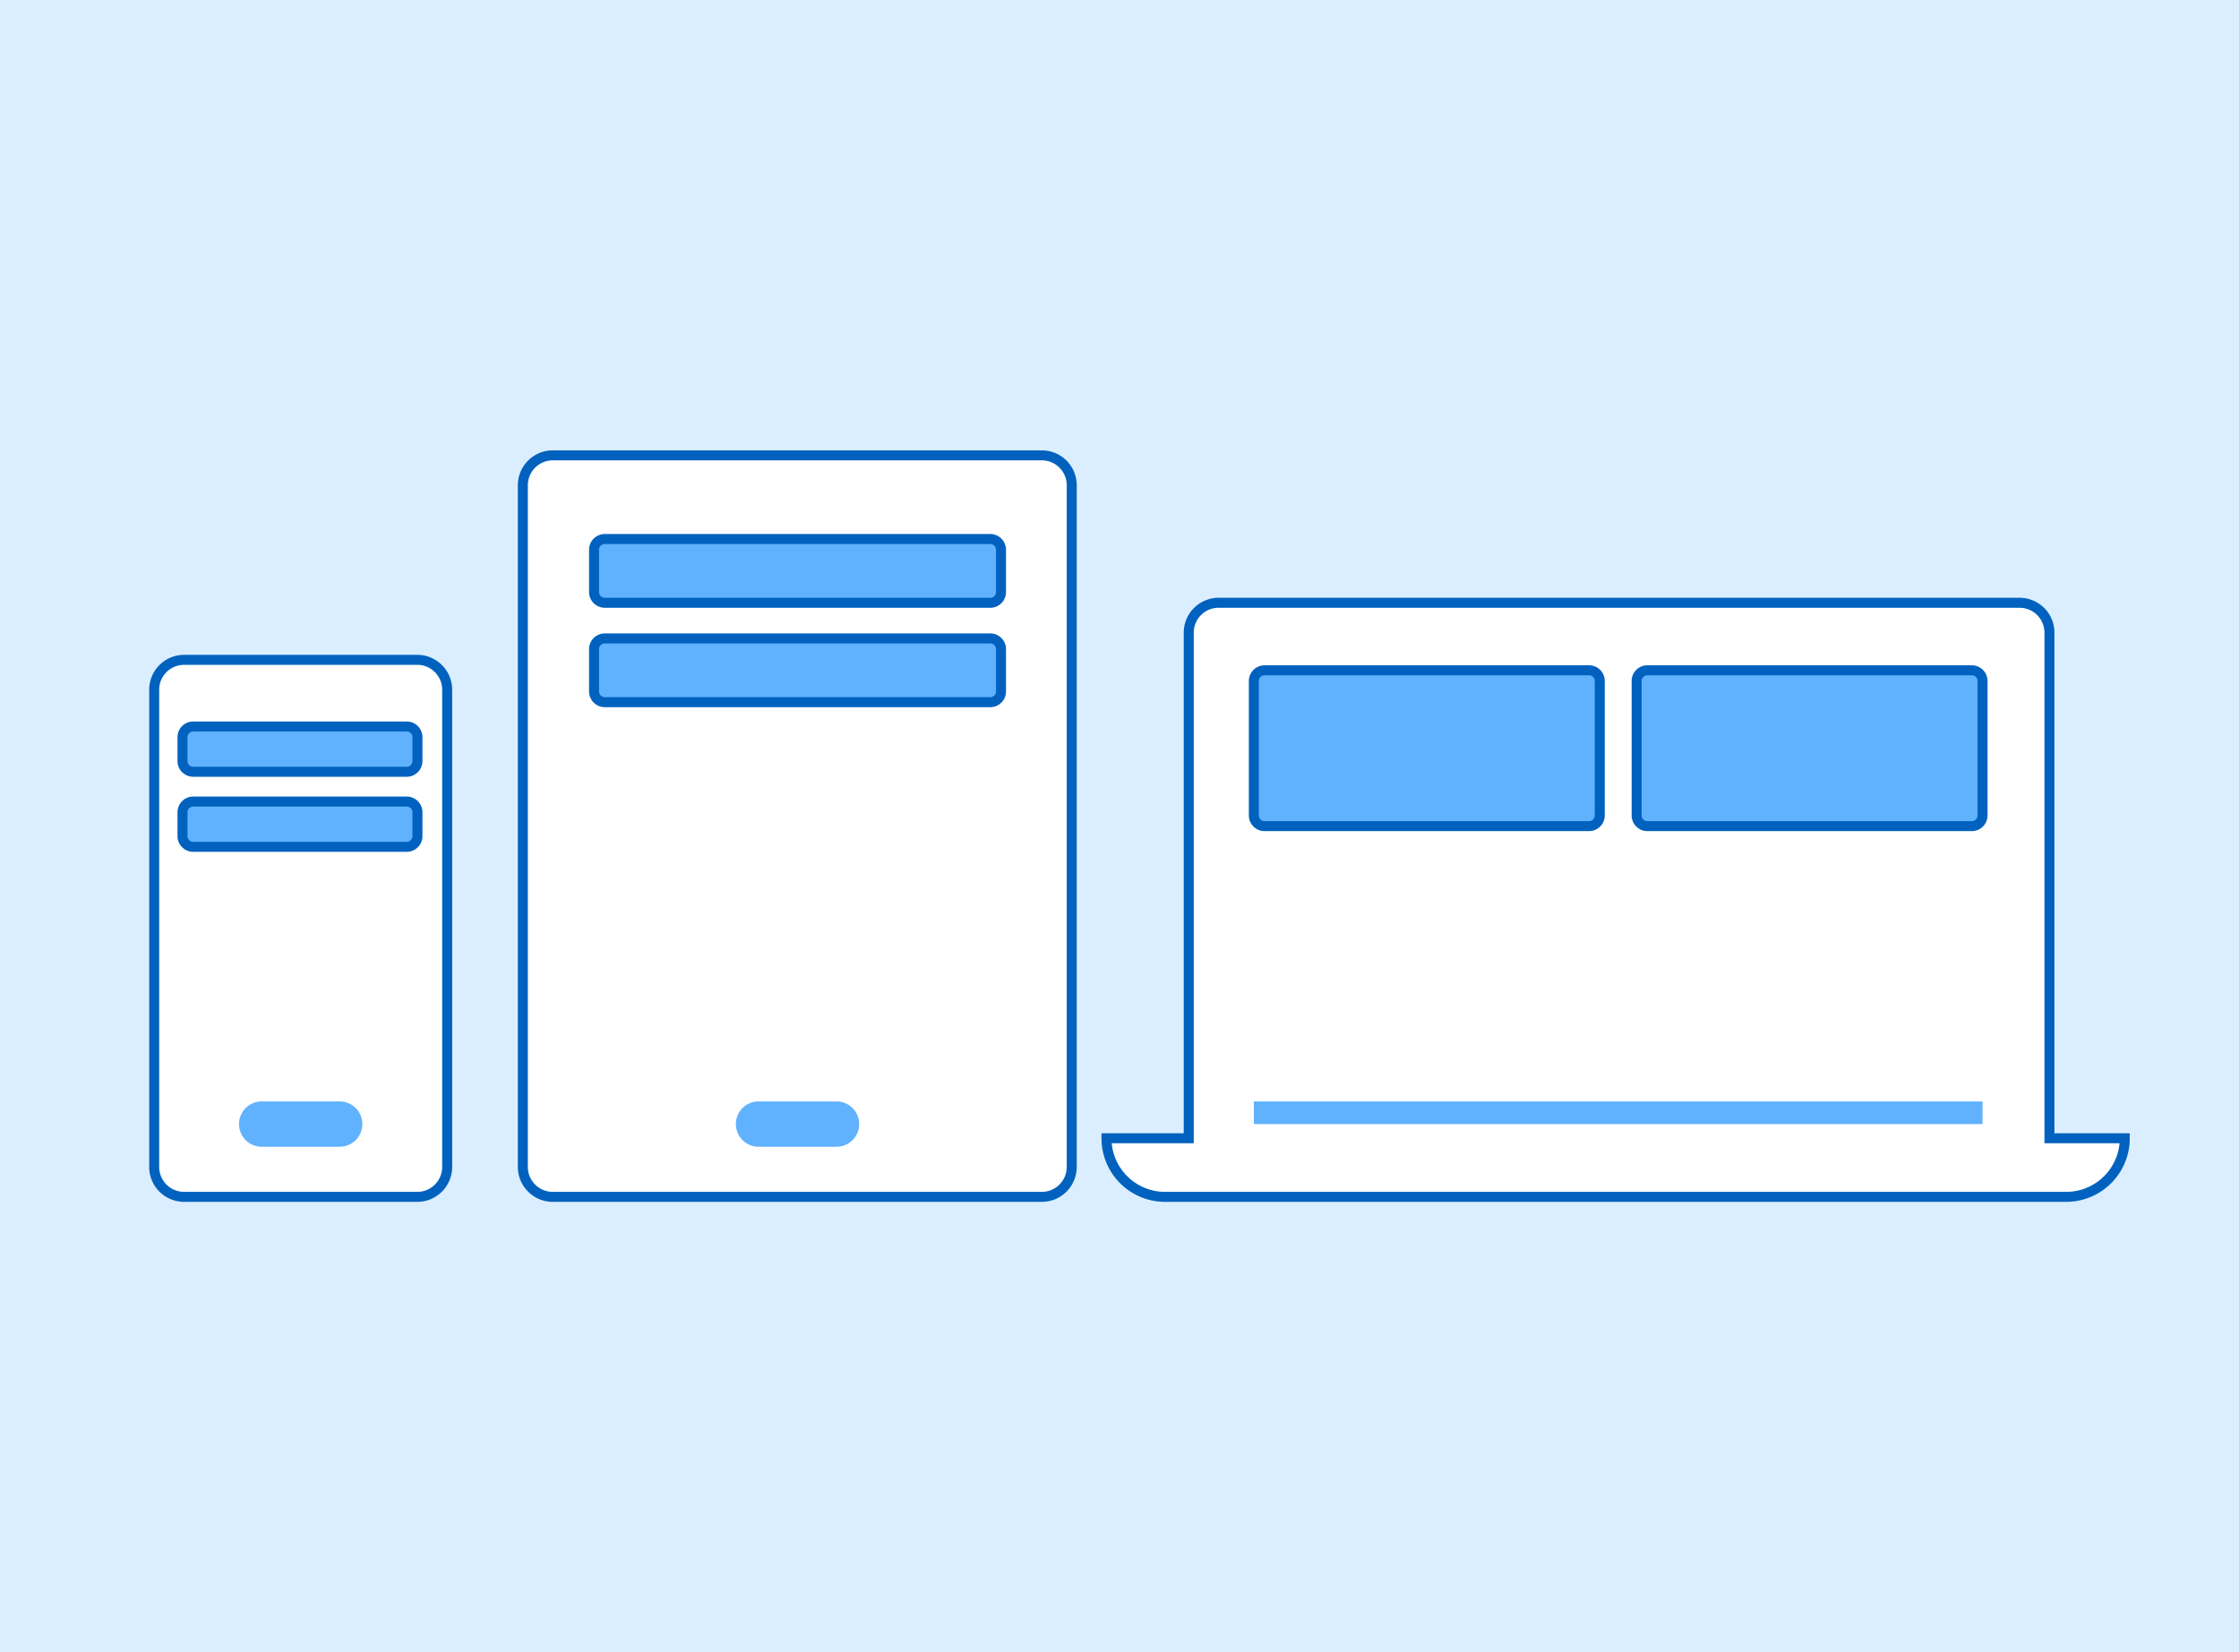 <svg xmlns="http://www.w3.org/2000/svg" width="336" height="248" viewBox="0 0 336 248">
  <g id="Group_2900" data-name="Group 2900" transform="translate(-516 -1207)">
    <rect id="Screenshot_2023-08-01_at_3.06.38_PM" data-name="Screenshot 2023-08-01 at 3.06.38 PM" width="336" height="248" transform="translate(516 1207)" fill="#dbeeff"/>
    <g id="Group_2899" data-name="Group 2899">
      <g id="Group_2881" data-name="Group 2881" transform="translate(539.139 1306.044)" style="mix-blend-mode: normal;isolation: isolate">
        <g id="Group_2880" data-name="Group 2880">
          <g id="Group_2893" data-name="Group 2893">
            <path id="Path_1709" data-name="Path 1709" d="M39.481,118.794H4.487A4.486,4.486,0,0,1,0,114.308V42.674a4.486,4.486,0,0,1,4.487-4.486H39.481a4.486,4.486,0,0,1,4.486,4.486v71.635a4.486,4.486,0,0,1-4.486,4.486" transform="translate(0 -38.188)" fill="#fff" stroke="#0062be" stroke-width="1.5"/>
          </g>
        </g>
      </g>
      <g id="Group_2884" data-name="Group 2884" transform="translate(594.459 1275.35)" style="mix-blend-mode: normal;isolation: isolate">
        <g id="Group_2883" data-name="Group 2883">
          <g id="Group_2894" data-name="Group 2894">
            <path id="Path_1710" data-name="Path 1710" d="M146.716,111.3h-73.4a4.486,4.486,0,0,1-4.486-4.486V4.487A4.486,4.486,0,0,1,73.313,0h73.4A4.486,4.486,0,0,1,151.2,4.487V106.814a4.486,4.486,0,0,1-4.486,4.486" transform="translate(-68.827)" fill="#fff" stroke="#0062be" stroke-width="1.5"/>
          </g>
        </g>
      </g>
      <g id="Group_2887" data-name="Group 2887" transform="translate(682.043 1297.478)" style="mix-blend-mode: normal;isolation: isolate">
        <g id="Group_2886" data-name="Group 2886">
          <g id="Group_2895" data-name="Group 2895">
            <path id="Path_1711" data-name="Path 1711" d="M319.309,107.909V32.017a4.486,4.486,0,0,0-4.487-4.486H194.63a4.486,4.486,0,0,0-4.487,4.486v75.892H177.8a8.794,8.794,0,0,0,8.793,8.794H321.82a8.794,8.794,0,0,0,8.794-8.794Z" transform="translate(-177.797 -27.531)" fill="#fff" stroke="#0062be" stroke-width="1.5"/>
          </g>
        </g>
      </g>
      <path id="Path_1712" data-name="Path 1712" d="M30.945,127.456H19.239a3.4,3.4,0,0,1,0-6.8H30.945a3.4,3.4,0,0,1,0,6.8" transform="translate(536.029 1251.671)" fill="#60b2ff"/>
      <path id="Path_1713" data-name="Path 1713" d="M123.712,127.456H112.006a3.4,3.4,0,0,1,0-6.8h11.706a3.4,3.4,0,1,1,0,6.8" transform="translate(517.824 1251.671)" fill="#60b2ff"/>
      <rect id="Rectangle_986" data-name="Rectangle 986" width="109.354" height="3.398" transform="translate(704.16 1372.33)" fill="#60b2ff"/>
      <path id="Path_1714" data-name="Path 1714" d="M38.935,57.43H6.894a1.607,1.607,0,0,1-1.608-1.608V52.241a1.608,1.608,0,0,1,1.608-1.608H38.935a1.608,1.608,0,0,1,1.608,1.608v3.582a1.607,1.607,0,0,1-1.608,1.608" transform="translate(538.102 1265.413)" fill="#60b2ff" stroke="#0062be" stroke-width="1.5"/>
      <path id="Path_1715" data-name="Path 1715" d="M141.589,25.194H83.736a1.608,1.608,0,0,1-1.608-1.608V17.232a1.608,1.608,0,0,1,1.608-1.608h57.853a1.607,1.607,0,0,1,1.607,1.608v6.355a1.607,1.607,0,0,1-1.607,1.608" transform="translate(523.021 1272.284)" fill="#60b2ff" stroke="#0062be" stroke-width="1.5"/>
      <path id="Path_1716" data-name="Path 1716" d="M141.589,43.756H83.736a1.608,1.608,0,0,1-1.608-1.608V35.794a1.608,1.608,0,0,1,1.608-1.608h57.853a1.607,1.607,0,0,1,1.607,1.608v6.355a1.607,1.607,0,0,1-1.607,1.608" transform="translate(523.021 1268.641)" fill="#60b2ff" stroke="#0062be" stroke-width="1.5"/>
      <path id="Path_1717" data-name="Path 1717" d="M255.615,63.528H206.921a1.608,1.608,0,0,1-1.608-1.608V41.748a1.608,1.608,0,0,1,1.608-1.608h48.695a1.607,1.607,0,0,1,1.608,1.608V61.92a1.607,1.607,0,0,1-1.608,1.608" transform="translate(498.848 1267.473)" fill="#60b2ff" stroke="#0062be" stroke-width="1.5"/>
      <path id="Path_1718" data-name="Path 1718" d="M327.086,63.528H278.392a1.608,1.608,0,0,1-1.608-1.608V41.748a1.608,1.608,0,0,1,1.608-1.608h48.695a1.607,1.607,0,0,1,1.608,1.608V61.92a1.607,1.607,0,0,1-1.608,1.608" transform="translate(484.82 1267.473)" fill="#60b2ff" stroke="#0062be" stroke-width="1.5"/>
      <path id="Path_1719" data-name="Path 1719" d="M38.935,71.448H6.894A1.607,1.607,0,0,1,5.286,69.84V66.259a1.608,1.608,0,0,1,1.608-1.608H38.935a1.608,1.608,0,0,1,1.608,1.608V69.84a1.607,1.607,0,0,1-1.608,1.608" transform="translate(538.102 1262.662)" fill="#60b2ff" stroke="#0062be" stroke-width="1.5"/>
    </g>
  </g>
</svg>
